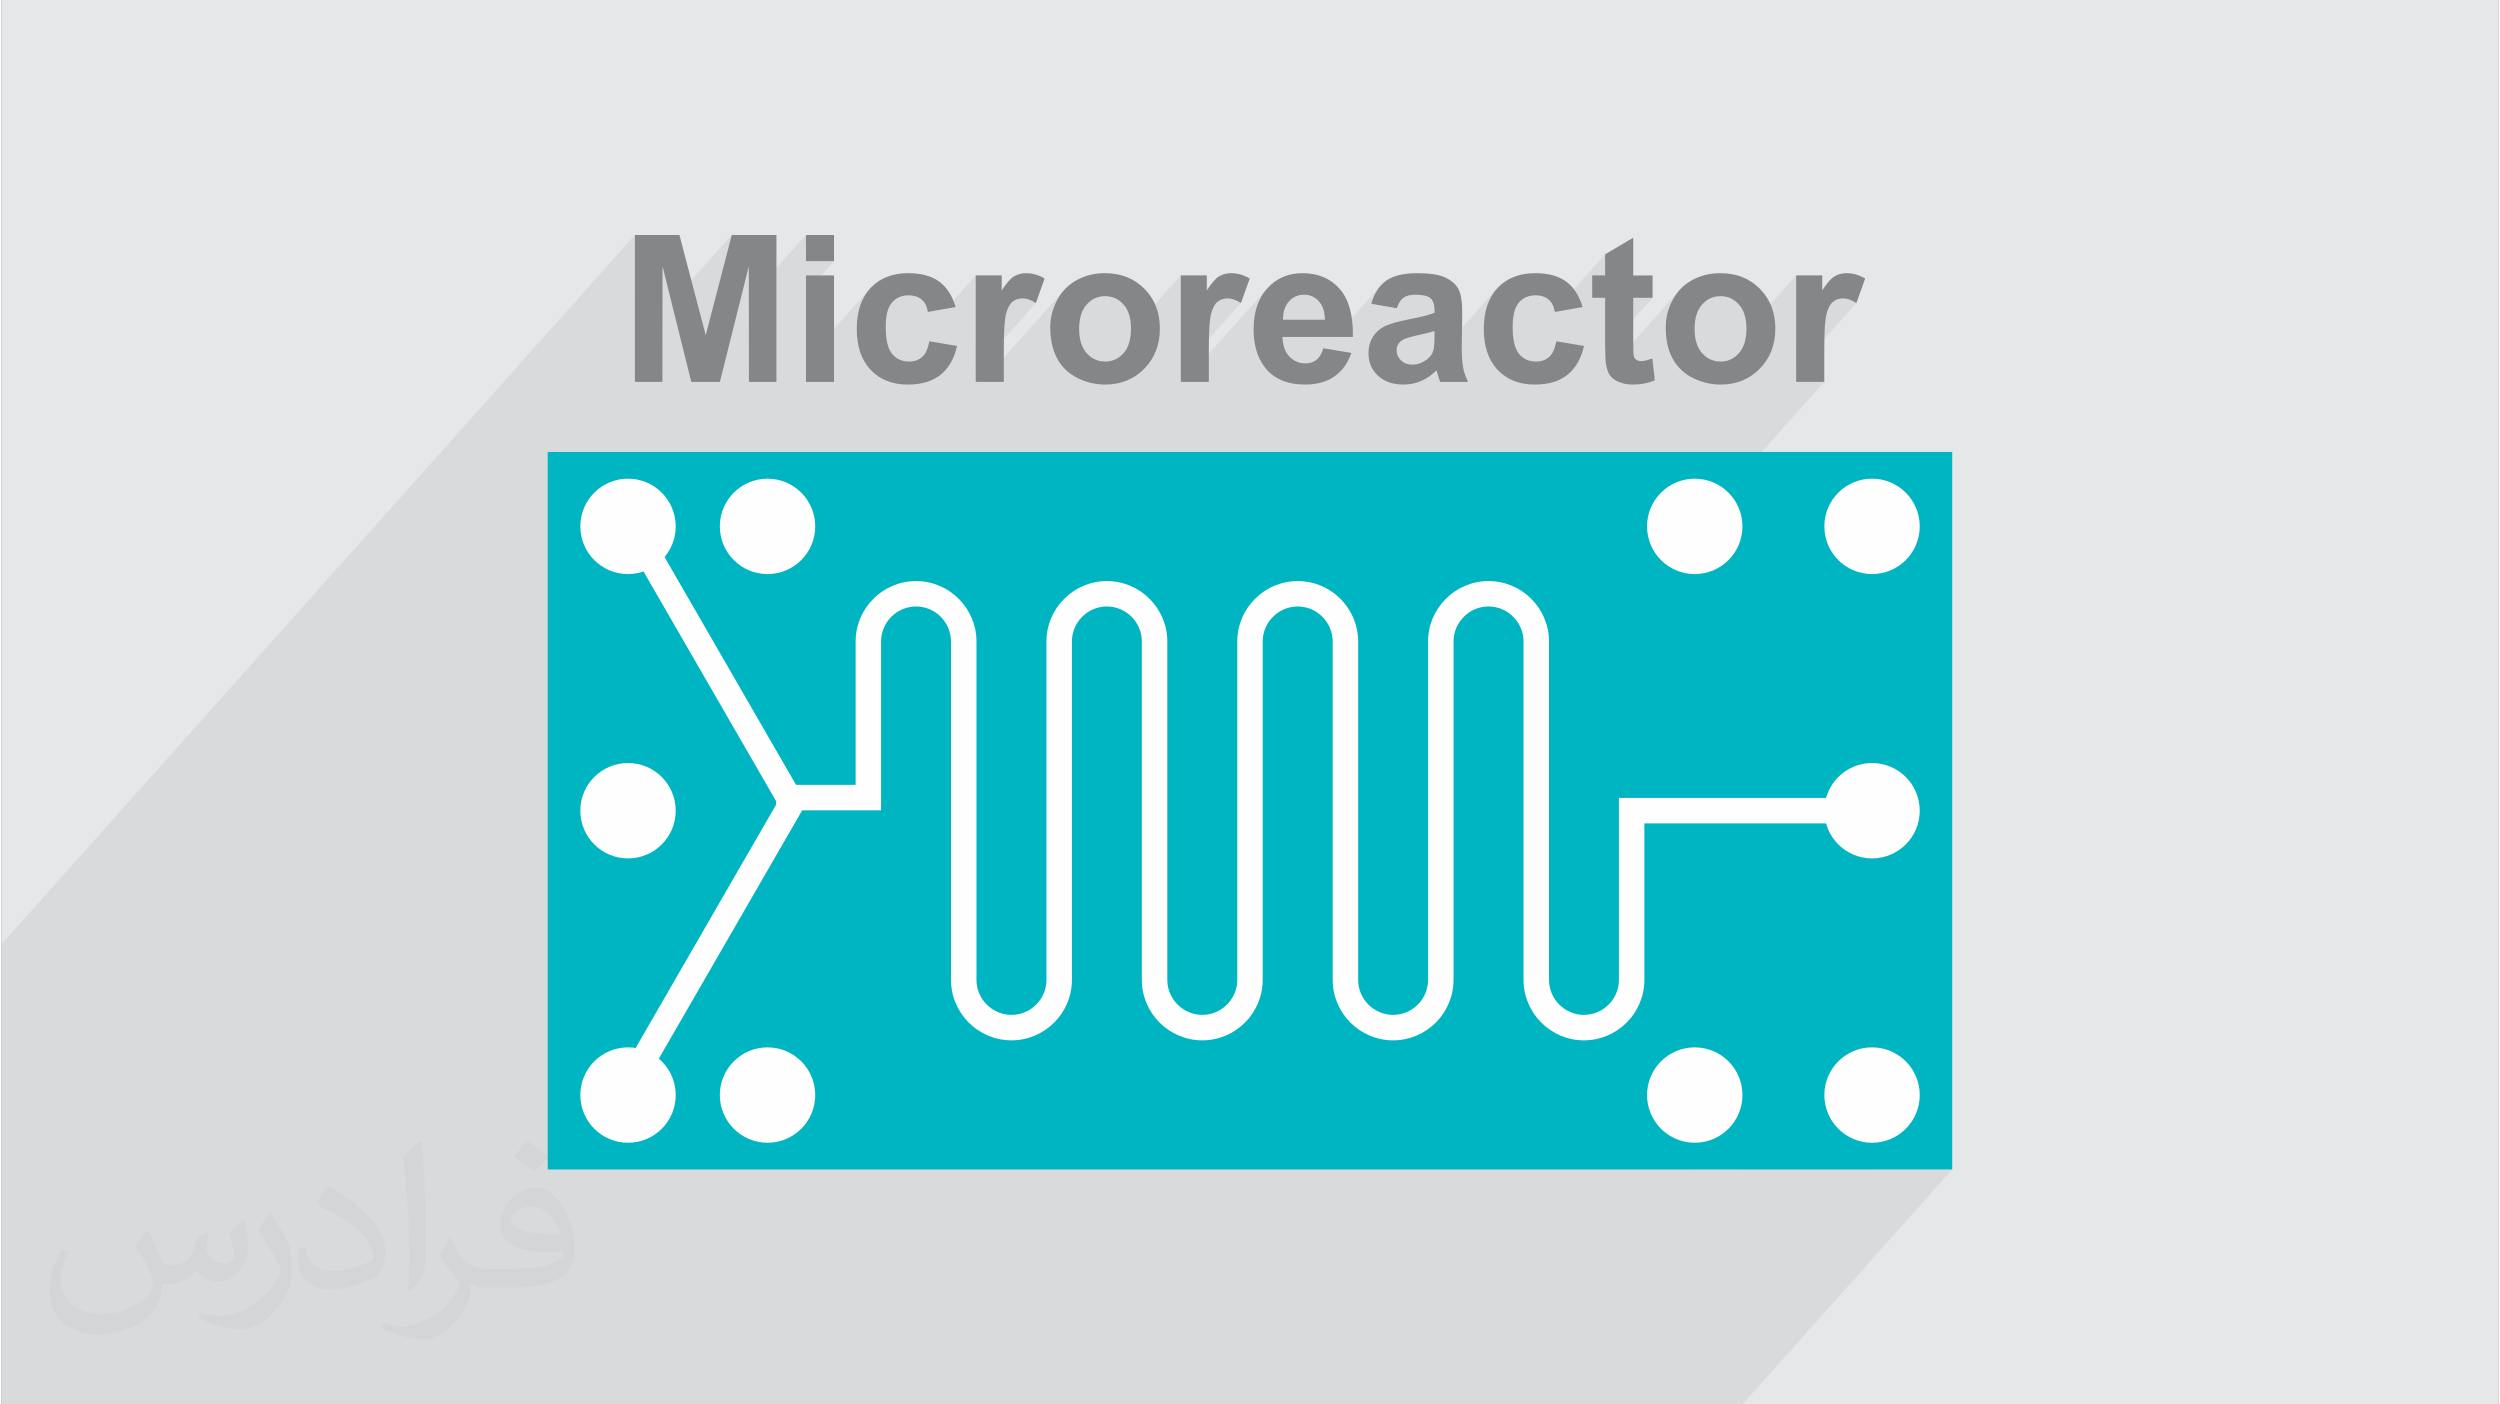 <?xml version="1.0" encoding="UTF-8"?>
<!DOCTYPE svg PUBLIC "-//W3C//DTD SVG 1.0//EN" "http://www.w3.org/TR/2001/REC-SVG-20010904/DTD/svg10.dtd">
<!-- Creator: CorelDRAW 2017 -->
<svg xmlns="http://www.w3.org/2000/svg" xml:space="preserve" width="356px" height="200px" version="1.0" shape-rendering="geometricPrecision" text-rendering="geometricPrecision" image-rendering="optimizeQuality" fill-rule="evenodd" clip-rule="evenodd"
viewBox="0 0 35600 20025"
 xmlns:xlink="http://www.w3.org/1999/xlink">
 <rect x="0" y="0" width="35600" height="20025" fill="#808080" stroke="none"/>
 <g id="Layer_x0020_1">
  <g id="_2804845237824">
   <path fill="#E6E7E8" d="M0 0l35600 0 0 20025 -35600 0 0 -20025z"/>
   <path fill="#373435" fill-opacity="0.078" d="M25988 5445l-1391 1558 25 21 83 101 63 115 40 128 13 137 -13 137 -40 128 -63 115 -83 101 -2559 2865 0 791 4125 -4618 100 -83 116 -63 127 -39 138 -14 137 14 127 39 116 63 100 83 83 101 63 115 40 128 14 137 -14 137 -40 128 -63 115 -83 101 -3028 3391 1800 0 267 -299 100 -83 116 -63 127 -39 138 -14 137 14 127 39 116 63 100 83 83 101 63 115 40 128 14 137 -14 137 -40 128 -63 115 -83 101 -2668 2987 41 22 100 83 83 101 63 115 40 128 13 137 -13 137 -40 128 -63 115 -83 101 -518 580 707 0 1377 -1542 100 -83 116 -63 127 -39 138 -14 137 14 127 39 116 63 100 83 83 101 63 115 40 128 14 137 -14 137 -40 128 -63 115 -83 101 -518 580 1181 0 -2992 3351 -1181 0 -1821 0 -706 0 -1094 0 -727 0 -351 0 -324 0 -308 0 -110 0 -181 0 -195 0 -1 0 -220 0 -484 0 -460 0 -8 0 -251 0 -373 0 -437 0 -250 0 -42 0 -8 0 -186 0 -1 0 -220 0 -304 0 -181 0 -460 0 -8 0 -57 0 -903 0 -101 0 -292 0 -8 0 0 0 -146 0 -40 0 -1 0 -24 0 -8 0 -174 0 -14 0 -87 0 -3 0 -20 0 -171 0 -103 0 -22 0 -78 0 -124 0 -29 0 -138 0 -170 0 -4 0 -4 0 -27 0 -139 0 -46 0 -8 0 -168 0 -52 0 -50 0 -186 0 -25 0 -108 0 -64 0 -1 0 -64 0 -28 0 -94 0 -106 0 -30 0 -156 0 -8 0 -18 0 -65 0 -29 0 -75 0 -1 0 -24 0 -3 0 -5 0 -179 0 -10 0 -73 0 -139 0 -10 0 -43 0 -218 0 -81 0 -43 0 -59 0 -43 0 -99 0 -42 0 -20 0 0 0 -74 0 -6 0 -2 0 -182 0 -30 0 -8 0 -30 0 -17 0 -62 0 -59 0 -102 0 -9 0 -96 0 -2 0 -138 0 -137 0 -1 0 -9 0 -112 0 -54 0 -89 0 -56 0 -84 0 -96 0 -90 0 -18 0 -13 0 -78 0 -8 0 -72 0 -71 0 0 0 -190 0 -43 0 -7 0 -29 0 -76 0 -9 0 -121 0 -178 0 -8 0 -31 0 -44 0 -68 0 -9 0 -15 0 -1 0 -21 0 -10 0 -6 0 -6 0 -217 0 -74 0 -46 0 -8 0 -31 0 -64 0 -34 0 -21 0 -19 0 -102 0 -218 0 -29 0 -53 0 -82 0 -1 0 -97 0 -11 0 -54 0 -59 0 -230 0 -131 0 -22 0 -95 0 0 0 -8 0 -19 0 -84 0 -232 0 -15 0 -42 0 -146 0 -208 0 -40 0 -10 0 -91 0 -3 0 -191 0 0 0 -103 0 -22 0 -154 0 -77 0 -92 0 -45 0 -56 0 -118 0 -32 0 -123 0 -16 0 -94 0 -1 0 -178 0 -262 0 -108 0 -157 0 -196 0 -34 0 0 0 -247 0 -29 0 -91 0 -146 0 -72 0 -175 0 -14 0 -89 0 -2 0 -84 0 -10 0 -200 0 -22 0 -55 0 0 -73 0 -162 0 -111 0 -69 0 0 0 -130 0 -243 0 -88 0 -190 0 -223 0 -21 0 -20 0 -165 0 -3 0 -183 0 -56 0 -11 0 -99 0 -197 0 -164 0 -439 0 -364 0 -100 0 -144 0 -204 0 -78 0 -31 0 -263 0 -172 0 -26 0 -268 0 -171 0 -393 0 -154 0 -660 0 -887 9030 -10112 0 887 394 -441 129 516 858 -962 -263 1013 506 -567 1 466 814 -912 0 372 400 0 -400 448 0 966 922 -1032 -46 55 -40 60 -34 65 -28 71 -22 75 -15 81 -9 86 -4 92 4 90 9 82 488 -547 24 -25 25 -21 27 -18 29 -14 31 -12 33 -8 35 -4 36 -2 28 1 26 3 25 4 23 7 23 8 21 10 19 12 18 14 17 16 15 18 14 19 12 21 11 23 9 25 7 27 5 29 258 -46 424 -475 0 607 463 -518 -22 27 -23 30 -23 33 -24 37 -371 415 0 329 499 -558 13 -15 14 -13 15 -11 16 -9 17 -8 18 -7 18 -5 19 -3 21 -2 20 -1 22 1 23 3 22 5 24 7 23 10 24 11 25 13 25 16 -858 961 0 163 91 0 1155 -1293 -31 40 -29 42 -26 46 -22 47 -20 47 -17 48 -14 48 -11 49 -7 49 -5 49 -2 50 1 0 1 64 5 62 7 59 9 47 497 -556 27 -28 29 -25 31 -20 32 -17 34 -13 35 -10 37 -5 39 -2 38 2 36 5 36 10 33 13 32 17 31 20 29 25 28 28 24 31 22 35 18 38 15 42 11 44 9 48 5 51 1 54 -1 37 711 -796 0 606 462 -517 -21 27 -23 30 -23 33 -24 37 -371 415 0 329 499 -558 13 -15 15 -13 15 -11 15 -9 17 -8 18 -7 18 -5 19 -3 20 -2 20 -1 22 1 23 3 23 5 23 7 24 10 24 11 25 13 25 16 -858 961 0 163 42 0 1193 -1336 -46 56 -40 61 -33 66 -28 71 -22 77 -15 82 -9 86 -4 92 3 77 7 74 494 -553 22 -22 23 -20 25 -17 26 -13 28 -11 29 -7 31 -5 33 -1 30 1 29 5 27 7 27 10 25 12 24 16 23 19 22 21 21 24 17 27 15 29 12 32 10 34 7 38 5 39 2 43 -218 245 360 0 662 -741 -31 35 -28 40 -25 43 -22 46 -19 50 -17 54 325 57 106 -118 14 -13 14 -12 16 -10 17 -9 19 -7 20 -6 22 -5 24 -3 24 -2 26 -1 38 1 35 2 32 4 29 6 25 7 22 8 20 10 15 12 14 13 11 16 10 18 8 20 6 22 5 24 2 26 1 28 0 40 -298 335 15 -4 39 -9 41 -9 37 -8 35 -8 32 -8 29 -8 26 -7 24 -7 20 -6 1 0 -1 0 0 80 0 35 -1 31 -1 29 -1 26 -3 23 -2 20 -4 17 -4 14 -6 19 -8 18 -10 18 -11 17 -12 16 -357 399 14 0 32 -2 32 -4 22 -4 1220 -1367 -46 55 -40 60 -34 65 -28 71 -22 75 -15 81 -9 86 -3 92 3 90 9 82 488 -547 24 -25 25 -21 27 -18 29 -14 31 -12 33 -8 35 -4 37 -2 27 1 26 3 25 4 23 7 23 8 21 10 19 12 18 14 17 16 16 18 13 19 12 21 11 23 9 25 7 27 2 13 720 -806 0 301 -184 206 0 113 184 0 0 449 401 -449 276 0 -676 756 0 6 1 42 2 38 2 33 2 29 3 24 2 20 5 24 5 23 6 22 6 20 1 1 1011 -1132 -31 40 -29 42 -26 46 -23 47 -20 47 -17 48 -13 48 -11 49 -7 49 -5 49 -1 50 1 64 5 62 7 59 9 47 497 -556 27 -28 29 -25 31 -20 32 -17 34 -13 35 -10 37 -5 39 -2 38 2 36 5 36 10 33 13 32 17 31 20 28 25 27 28 25 31 22 35 18 38 16 42 11 44 9 48 5 51 1 54 -1 36 710 -795 0 607 463 -518 -22 27 -22 30 -23 33 -24 37 -372 417 0 328 513 -574 15 -13 15 -11 15 -9 17 -8 17 -7 19 -5 19 -3 20 -2 20 -1 22 1 23 3 23 5 23 7 24 10 24 11 25 13 25 16 -859 961 0 163 401 0z"/>
   <g>
    <path fill="#00B5C2" d="M7787 6444l20025 0 0 10230 -20025 0 0 -10230z"/>
    <g>
     <g>
      <g>
       <circle fill="#FEFEFE" cx="8932" cy="7505" r="680"/>
       <circle fill="#FEFEFE" cx="8932" cy="11559" r="680"/>
       <circle fill="#FEFEFE" cx="8932" cy="15613" r="680"/>
      </g>
      <circle fill="#FEFEFE" cx="10921" cy="7505" r="680"/>
      <circle fill="#FEFEFE" cx="10921" cy="15613" r="680"/>
     </g>
     <g>
      <g>
       <circle fill="#FEFEFE" cx="26669" cy="7505" r="680"/>
       <circle fill="#FEFEFE" cx="26669" cy="11559" r="680"/>
       <circle fill="#FEFEFE" cx="26669" cy="15613" r="680"/>
      </g>
      <circle fill="#FEFEFE" cx="24141" cy="7505" r="680"/>
      <circle fill="#FEFEFE" cx="24141" cy="15613" r="680"/>
     </g>
    </g>
    <path fill="#FEFEFE" d="M23060 11377l3278 0 0 363 -2915 0 0 2231c0,237 -97,453 -253,609 -156,156 -372,253 -609,253 -237,0 -452,-97 -608,-253 -156,-156 -253,-372 -253,-609l0 -9 0 -4807 0 -9c0,-137 -56,-261 -147,-352 -90,-91 -215,-147 -352,-147 -137,0 -262,56 -352,147 -91,91 -147,215 -147,352l0 9 0 4807 0 9c0,237 -97,453 -253,609 -156,156 -371,253 -608,253 -238,0 -453,-97 -609,-253 -156,-156 -253,-372 -253,-609l0 -9 0 -4807 0 -9c0,-137 -56,-261 -147,-352 -90,-91 -215,-147 -352,-147 -137,0 -261,56 -352,147 -91,91 -147,215 -147,352l0 9 0 4807 0 9c0,237 -97,453 -253,609 -156,156 -371,253 -608,253 -237,0 -453,-97 -609,-253 -156,-156 -253,-372 -253,-609l0 -9 0 -4807 0 -9c0,-137 -56,-261 -146,-352 -91,-91 -216,-147 -353,-147 -137,0 -261,56 -352,147 -90,91 -146,215 -146,352l0 9 0 4807 0 9c0,237 -97,453 -253,609 -157,156 -372,253 -609,253 -237,0 -453,-97 -609,-253 -156,-156 -253,-372 -253,-609l0 -9 0 -4807 0 -9c0,-137 -56,-261 -146,-352 -91,-91 -215,-147 -352,-147 -137,0 -262,56 -353,147 -90,91 -146,215 -146,352l0 2408 -270 0 -93 0 -762 0 -2154 3731 -325 -162 2106 -3648 0 -55 -1966 -3405 289 -225 1963 3401 849 0 0 -2045c0,-237 97,-452 253,-608 156,-157 371,-253 609,-253 237,0 452,96 608,253 156,156 253,371 253,608l0 9 0 4807 0 9c0,137 56,262 147,352 90,91 215,147 352,147 137,0 262,-56 352,-147 91,-90 147,-215 147,-352l0 -9 0 -4807 0 -9c0,-237 97,-452 253,-608 156,-157 371,-253 608,-253 237,0 453,96 609,253 156,156 253,371 253,608l0 9 0 4807 0 9c0,137 56,262 147,352 90,91 215,147 352,147 137,0 261,-56 352,-147 90,-90 147,-215 147,-352l0 -9 0 -4807 0 -9c0,-237 96,-452 253,-608 156,-157 371,-253 608,-253 237,0 453,96 609,253 156,156 253,371 253,608l0 9 0 4807 0 9c0,137 56,262 146,352 91,91 215,147 353,147 136,0 261,-56 352,-147 90,-90 146,-215 146,-352l0 -9 0 -4807 0 -9c0,-237 97,-452 253,-608 156,-157 372,-253 609,-253 237,0 454,96 609,253 156,156 253,371 253,608l0 9 0 4807 0 9c0,137 57,262 146,352 91,91 215,147 353,147 136,0 261,-56 351,-147 92,-90 147,-215 147,-352l0 -2231 0 -177 0 -186 0 0z"/>
    <path fill="#848688" fill-rule="nonzero" d="M9030 5445l0 -2094 635 0 375 1428 371 -1428 637 0 0 2094 -392 0 -2 -1648 -412 1648 -408 0 -410 -1648 -2 1648 -392 0 0 0z"/>
    <path id="_1" fill="#848688" fill-rule="nonzero" d="M11469 3723l0 -372 400 0 0 372 -400 0zm0 1722l0 -1518 400 0 0 1518 -400 0z"/>
    <path id="_2" fill="#848688" fill-rule="nonzero" d="M13602 4378l-395 70c-13,-79 -42,-138 -90,-178 -47,-39 -108,-59 -183,-59 -100,0 -179,34 -240,104 -59,69 -88,184 -88,347 0,180 29,307 90,382 61,74 142,111 243,111 77,0 138,-22 186,-65 49,-43 84,-118 103,-224l395 67c-41,181 -120,318 -235,411 -116,92 -272,139 -467,139 -221,0 -399,-71 -530,-210 -132,-141 -198,-335 -198,-583 0,-251 66,-445 198,-585 133,-140 311,-210 537,-210 184,0 331,40 441,120 107,79 186,200 234,363l-1 0z"/>
    <path id="_3" fill="#848688" fill-rule="nonzero" d="M14290 5445l-401 0 0 -1518 371 0 0 216c64,-102 122,-169 173,-201 52,-31 109,-47 174,-47 91,0 180,25 264,76l-124 350c-68,-44 -130,-66 -188,-66 -57,0 -105,15 -144,46 -39,31 -68,87 -92,168 -22,81 -33,250 -33,508l0 468z"/>
    <path id="_4" fill="#848688" fill-rule="nonzero" d="M14951 4667c0,-133 34,-262 98,-387 66,-125 159,-220 280,-286 120,-66 254,-99 402,-99 230,0 418,75 565,224 147,149 219,337 219,566 0,229 -74,420 -221,571 -149,151 -334,227 -559,227 -139,0 -272,-32 -397,-95 -127,-63 -222,-155 -288,-277 -65,-121 -98,-269 -98,-444l-1 0zm413 22c0,150 35,266 107,346 71,80 158,120 264,120 103,0 192,-40 263,-120 70,-80 105,-196 105,-349 0,-149 -35,-263 -105,-343 -71,-80 -160,-120 -263,-120 -106,0 -193,40 -264,120 -72,80 -107,195 -107,346z"/>
    <path id="_5" fill="#848688" fill-rule="nonzero" d="M17213 5445l-400 0 0 -1518 371 0 0 216c64,-102 121,-169 172,-201 52,-31 111,-47 174,-47 92,0 180,25 266,76l-125 350c-68,-44 -131,-66 -189,-66 -56,0 -103,15 -142,46 -40,31 -71,87 -93,168 -23,81 -34,250 -34,508l0 468 0 0z"/>
    <path id="_6" fill="#848688" fill-rule="nonzero" d="M18845 4965l400 67c-50,147 -132,259 -243,336 -110,76 -250,115 -416,115 -263,0 -459,-87 -584,-259 -101,-139 -151,-313 -151,-524 0,-251 66,-449 197,-591 131,-143 297,-214 498,-214 225,0 403,75 533,224 131,149 193,377 188,685l-1004 0c3,119 35,212 97,278 63,66 139,99 230,99 63,0 116,-17 158,-51 43,-34 76,-89 97,-165l0 0zm23 -406c-2,-117 -32,-205 -89,-266 -57,-61 -126,-91 -207,-91 -88,0 -160,32 -217,96 -57,64 -86,151 -84,261l597 0 0 0z"/>
    <path id="_7" fill="#848688" fill-rule="nonzero" d="M19892 4395l-362 -64c40,-148 112,-258 211,-329 100,-71 248,-107 445,-107 179,0 313,21 401,63 88,43 149,96 184,162 37,65 55,184 55,359l-7 468c0,133 7,231 20,294 11,64 35,131 70,204l-397 0c-10,-27 -24,-66 -39,-117 -6,-24 -11,-40 -14,-47 -68,67 -141,117 -219,151 -78,34 -161,51 -249,51 -155,0 -278,-43 -368,-128 -90,-84 -134,-191 -134,-321 0,-85 20,-161 61,-229 41,-66 98,-118 172,-154 74,-35 180,-66 319,-93 187,-35 317,-68 389,-99l0 -40c0,-78 -19,-134 -57,-167 -38,-33 -111,-50 -216,-50 -72,0 -128,14 -168,43 -40,28 -72,78 -97,150l0 0zm539 325c-52,17 -134,37 -245,61 -110,24 -184,47 -217,70 -54,37 -79,84 -79,141 0,56 20,105 62,146 43,41 95,61 160,61 72,0 142,-24 207,-71 49,-37 80,-81 95,-133 11,-34 16,-99 16,-195l0 -80 1 0z"/>
    <path id="_8" fill="#848688" fill-rule="nonzero" d="M22541 4378l-395 70c-13,-79 -42,-138 -90,-178 -46,-39 -107,-59 -182,-59 -101,0 -181,34 -241,104 -59,69 -88,184 -88,347 0,180 29,307 90,382 61,74 141,111 243,111 76,0 138,-22 187,-65 48,-43 82,-118 103,-224l394 67c-41,181 -120,318 -236,411 -115,92 -270,139 -465,139 -222,0 -399,-71 -531,-210 -131,-141 -197,-335 -197,-583 0,-251 66,-445 197,-585 132,-140 312,-210 537,-210 185,0 331,40 441,120 108,79 185,200 234,363l-1 0z"/>
    <path id="_9" fill="#848688" fill-rule="nonzero" d="M23540 3927l0 319 -276 0 0 614c0,125 2,198 9,218 4,21 16,38 35,51 18,13 42,20 67,20 38,0 91,-12 162,-38l34 312c-93,40 -199,60 -316,60 -73,0 -137,-13 -195,-37 -58,-24 -101,-56 -128,-94 -27,-39 -45,-92 -56,-158 -8,-47 -13,-141 -13,-284l0 -664 -184 0 0 -319 184 0 0 -301 401 -237 0 538 275 0 1 0z"/>
    <path id="_10" fill="#848688" fill-rule="nonzero" d="M23727 4667c0,-133 31,-262 97,-387 67,-125 159,-220 280,-286 120,-66 254,-99 403,-99 229,0 417,75 564,224 147,149 219,337 219,566 0,229 -73,420 -221,571 -148,151 -334,227 -559,227 -139,0 -271,-32 -397,-95 -127,-63 -222,-155 -288,-277 -66,-121 -98,-269 -98,-444l0 0zm412 22c0,150 35,266 107,346 71,80 158,120 264,120 103,0 192,-40 261,-120 72,-80 107,-196 107,-349 0,-149 -35,-263 -107,-343 -70,-80 -158,-120 -261,-120 -106,0 -193,40 -264,120 -72,80 -107,195 -107,346z"/>
    <path id="_11" fill="#848688" fill-rule="nonzero" d="M25988 5445l-401 0 0 -1518 372 0 0 216c63,-102 121,-169 172,-201 52,-31 109,-47 174,-47 92,0 180,25 266,76l-125 350c-68,-44 -131,-66 -189,-66 -57,0 -103,15 -142,46 -40,31 -71,87 -93,168 -23,81 -34,250 -34,508l0 468z"/>
   </g>
   <path fill="#373435" fill-opacity="0.031" d="M2082 17547c68,103 112,202 155,312 32,64 49,183 199,183 44,0 107,-14 163,-45 63,-33 111,-83 136,-159l60 -202 146 -72 10 10c-20,76 -25,149 -25,206 0,169 146,233 262,233 68,0 129,-33 129,-95 0,-80 -34,-216 -78,-338 68,-68 136,-136 214,-191l12 6c34,144 53,286 53,381 0,93 -41,196 -75,264 -70,132 -194,237 -344,237 -114,0 -241,-57 -328,-163l-5 0c-82,102 -209,194 -412,194l-63 0c-10,134 -39,229 -83,314 -121,237 -480,404 -818,404 -470,0 -706,-272 -706,-633 0,-223 73,-431 185,-578l92 38c-70,134 -117,261 -117,385 0,338 275,499 592,499 294,0 658,-187 724,-404 -25,-237 -114,-349 -250,-565 41,-72 94,-144 160,-221l12 0zm5421 -1274c99,62 196,136 291,220 -53,75 -119,143 -201,203 -95,-77 -190,-143 -287,-213 66,-74 131,-146 197,-210zm51 926c-160,0 -291,105 -291,183 0,167 320,219 703,217 -48,-196 -216,-400 -412,-400zm-359 895c208,0 390,-6 529,-41 155,-40 286,-118 286,-172 0,-14 0,-31 -5,-45 -87,8 -187,8 -274,8 -282,0 -498,-64 -583,-222 -21,-44 -36,-93 -36,-149 0,-153 66,-303 182,-406 97,-85 204,-138 313,-138 197,0 354,158 464,408 60,136 101,293 101,491 0,132 -36,243 -118,326 -153,148 -435,204 -867,204l-196 0 0 0 -51 0c-107,0 -184,-19 -245,-66l-10 0c3,25 5,49 5,72 0,97 -32,221 -97,320 -192,286 -400,410 -580,410 -182,0 -405,-70 -606,-161l36 -70c65,27 155,45 279,45 325,0 752,-313 805,-618 -12,-25 -34,-58 -65,-93 -95,-113 -155,-208 -211,-307 48,-95 92,-171 133,-240l17 -2c139,283 265,446 546,446l44 0 0 0 204 0zm-1408 299c24,-130 26,-276 26,-413l0 -202c0,-377 -48,-926 -87,-1283 68,-74 163,-160 238,-218l22 6c51,450 63,971 63,1452 0,126 -5,249 -17,340 -7,114 -73,200 -214,332l-31 -14zm-1449 -596c7,177 94,317 398,317 189,0 349,-49 526,-134 32,-14 49,-33 49,-49 0,-111 -85,-258 -228,-392 -139,-126 -323,-237 -495,-311 -59,-25 -78,-52 -78,-77 0,-51 68,-158 124,-235l19 -2c197,103 417,256 580,427 148,157 240,316 240,489 0,128 -39,249 -102,361 -216,109 -446,192 -674,192 -277,0 -466,-130 -466,-436 0,-33 0,-84 12,-150l95 0zm-501 -503l172 278c63,103 122,215 122,392l0 227c0,183 -117,379 -306,573 -148,132 -279,188 -400,188 -180,0 -386,-56 -624,-159l27 -70c75,20 162,37 269,37 342,-2 692,-252 852,-557 19,-35 26,-68 26,-91 0,-35 -19,-74 -34,-109 -87,-165 -184,-315 -291,-454 56,-88 112,-173 173,-257l14 2z"/>
  </g>
 </g>
</svg>
